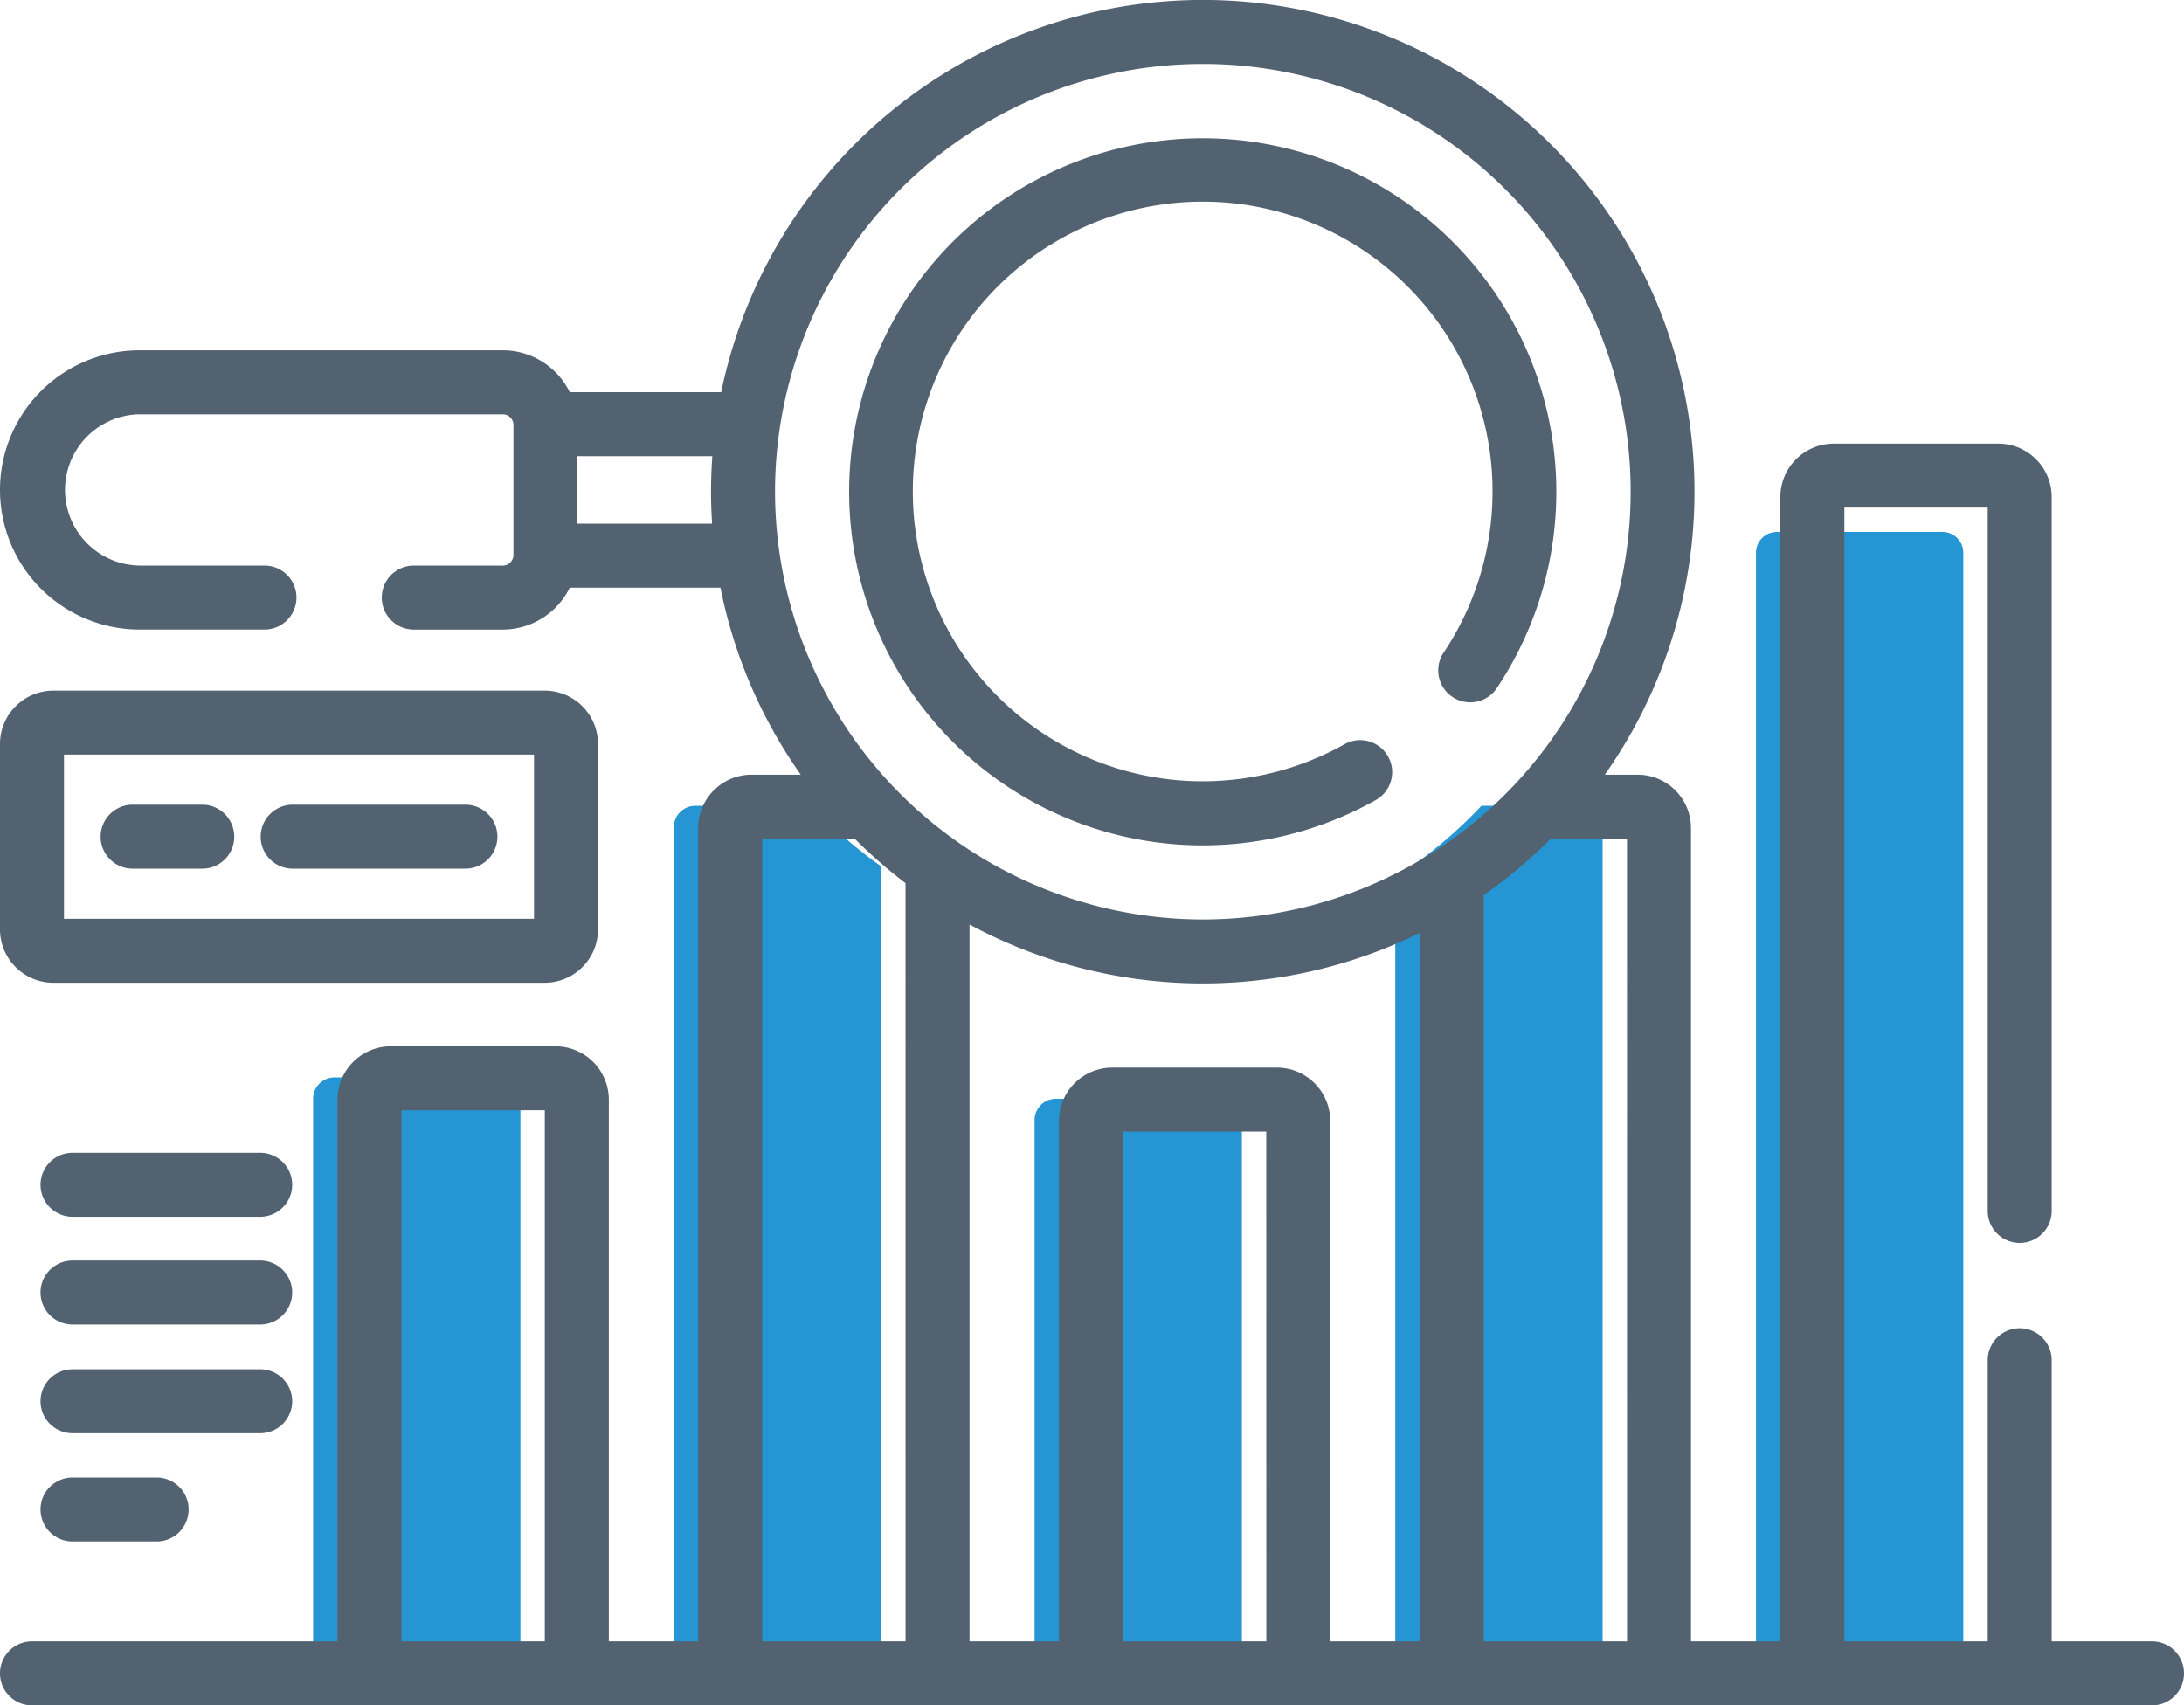 <svg xmlns="http://www.w3.org/2000/svg" width="154.97" height="121.024" viewBox="0 0 154.97 121.024"><g transform="translate(0 -56.076)"><g transform="translate(26.217 89.828)"><path d="M180.957,245.215H172.7a1.514,1.514,0,0,0-1.513,1.513v59.993H185.9V249.512a32.788,32.788,0,0,1-4.939-4.3Z" transform="translate(-149.589 -221.779)" fill="#2595d3"></path><g transform="translate(51.192 44.285)"><path d="M270.461,354.616h-14.71v-39.2a1.514,1.514,0,0,1,1.513-1.513h11.684a1.514,1.514,0,0,1,1.513,1.513Z" transform="translate(-259.751 -313.96)" fill="#2595d3"></path></g><g transform="translate(0 42.773)"><path d="M101.329,351.134H86.619V310.418a1.514,1.514,0,0,1,1.513-1.513H99.816a1.514,1.514,0,0,1,1.513,1.513Z" transform="translate(-90.619 -308.966)" fill="#2595d3"></path></g><path d="M353.514,245.215h-7.088a32.8,32.8,0,0,1-6.109,5.088v56.418h14.71V246.728A1.514,1.514,0,0,0,353.514,245.215Z" transform="translate(-267.529 -221.779)" fill="#2595d3"></path><g transform="translate(102.384 0)"><path d="M439.593,248.53h-14.71v-79.5a1.479,1.479,0,0,1,1.513-1.441H438.08a1.479,1.479,0,0,1,1.513,1.441Z" transform="translate(-428.884 -163.589)" fill="#2595d3"></path></g></g><g transform="translate(0 56.076)"><path d="M152.7,172.56h-7.118V152.607a2.27,2.27,0,0,0-4.54,0V172.56h-10.17V92.1h10.17v49.915a2.27,2.27,0,0,0,4.54,0V91.342a3.788,3.788,0,0,0-3.783-3.783H130.115a3.788,3.788,0,0,0-3.783,3.783V172.56h-6.346V114.837a3.788,3.788,0,0,0-3.783-3.783h-2.33a34.892,34.892,0,1,0-62.7-27.144H40.428a5.3,5.3,0,0,0-4.753-2.974H9.909a9.909,9.909,0,0,0,0,19.818h8.857a2.27,2.27,0,1,0,0-4.54H9.909a5.369,5.369,0,0,1,0-10.737H35.675a.757.757,0,0,1,.757.757v9.224a.757.757,0,0,1-.757.757H29.36a2.27,2.27,0,1,0,0,4.54h6.315a5.3,5.3,0,0,0,4.753-2.975H51.122a34.724,34.724,0,0,0,5.7,13.275h-3.5a3.788,3.788,0,0,0-3.783,3.783V172.56H43.2V134.114a3.788,3.788,0,0,0-3.783-3.783H27.731a3.788,3.788,0,0,0-3.783,3.783V172.56H2.27a2.27,2.27,0,0,0,0,4.54H152.7a2.27,2.27,0,0,0,0-4.54ZM50.529,93.239H40.971V88.45h9.574q-.09,1.25-.092,2.522C50.453,91.734,50.481,92.489,50.529,93.239ZM38.658,172.56H28.488V134.871h10.17ZM54.994,90.972A30.356,30.356,0,1,1,85.35,121.328,30.391,30.391,0,0,1,54.994,90.972Zm9.26,81.588H54.083V115.594h6.561a35.2,35.2,0,0,0,3.609,3.157Zm25.6,0H79.68V136.383H89.85Zm10.885,0H94.39V135.626a3.788,3.788,0,0,0-3.783-3.783H78.923a3.788,3.788,0,0,0-3.783,3.783V172.56H68.794V121.685a34.845,34.845,0,0,0,31.941.6V172.56Zm14.711,0H105.276V119.6a35.163,35.163,0,0,0,4.779-4.01h5.391Z" transform="translate(0 -56.076)" fill="#526271"></path><path d="M224.164,138.646a25.069,25.069,0,0,0,12.277-3.219,2.27,2.27,0,0,0-2.228-3.956,20.568,20.568,0,1,1,7.02-6.481A2.27,2.27,0,0,0,245,127.523a25.09,25.09,0,1,0-20.836,11.123Z" transform="translate(-138.814 -78.653)" fill="#526271"></path><path d="M3.783,238.732H38.65a3.788,3.788,0,0,0,3.783-3.783V221.781A3.788,3.788,0,0,0,38.65,218H3.783A3.788,3.788,0,0,0,0,221.781v13.167A3.788,3.788,0,0,0,3.783,238.732Zm.757-16.194H37.893v11.654H4.54Z" transform="translate(0 -168.988)" fill="#526271"></path><path d="M30.8,244.749H25.857a2.27,2.27,0,0,0,0,4.54H30.8a2.27,2.27,0,0,0,0-4.54Z" transform="translate(-16.448 -187.642)" fill="#526271"></path><path d="M75.638,244.749H63.38a2.27,2.27,0,1,0,0,4.54H75.638a2.27,2.27,0,1,0,0-4.54Z" transform="translate(-42.613 -187.642)" fill="#526271"></path><path d="M25.088,326.37H11.77a2.27,2.27,0,0,0,0,4.54H25.088a2.27,2.27,0,0,0,0-4.54Z" transform="translate(-6.625 -244.558)" fill="#526271"></path><path d="M25.088,351.633H11.77a2.27,2.27,0,0,0,0,4.54H25.088a2.27,2.27,0,0,0,0-4.54Z" transform="translate(-6.625 -262.175)" fill="#526271"></path><path d="M27.358,379.393a2.27,2.27,0,0,0-2.27-2.27H11.77a2.27,2.27,0,1,0,0,4.54H25.088A2.27,2.27,0,0,0,27.358,379.393Z" transform="translate(-6.625 -279.95)" fill="#526271"></path><path d="M11.77,402.5a2.27,2.27,0,0,0,0,4.54h5.97a2.27,2.27,0,0,0,0-4.54Z" transform="translate(-6.625 -297.646)" fill="#526271"></path></g></g></svg>